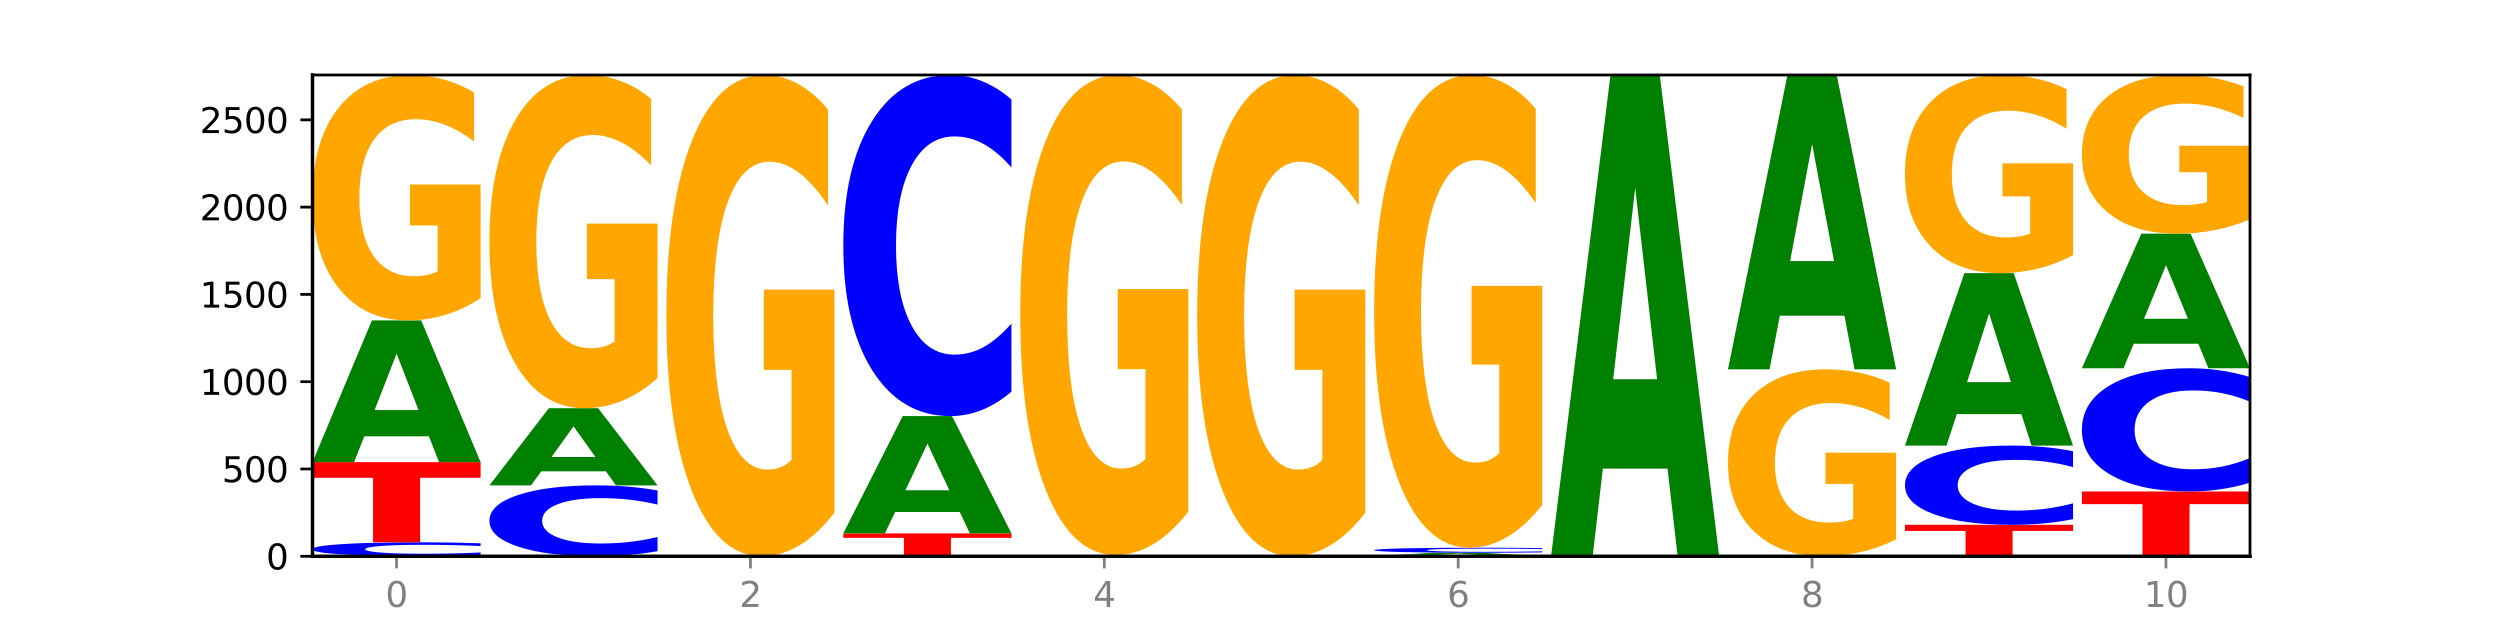 <?xml version="1.0" encoding="utf-8" standalone="no"?>
<!DOCTYPE svg PUBLIC "-//W3C//DTD SVG 1.1//EN"
  "http://www.w3.org/Graphics/SVG/1.1/DTD/svg11.dtd">
<svg xmlns:xlink="http://www.w3.org/1999/xlink" width="720pt" height="180pt" viewBox="0 0 720 180" xmlns="http://www.w3.org/2000/svg" version="1.1">
 <defs>
  <style type="text/css">*{stroke-linejoin: round; stroke-linecap: butt}</style>
 </defs>
 <g id="figure_1">
  <g id="patch_1">
   <path d="M 0 180 
L 720 180 
L 720 0 
L 0 0 
z
" style="fill: #ffffff"/>
  </g>
  <g id="axes_1">
   <g id="patch_2">
    <path d="M 90 160.2 
L 648 160.2 
L 648 21.6 
L 90 21.6 
z
" style="fill: #ffffff"/>
   </g>
   <g id="line2d_1">
    <path d="M 90 160.2 
L 648 160.2 
" clip-path="url(#p7ca0cfad9f)" style="fill: none; stroke: #000000; stroke-width: 0.5; stroke-linecap: square"/>
   </g>
   <g id="patch_3">
    <path d="M 138.411 159.912 
Q 134.361 160.055 129.983 160.127 
Q 125.604 160.2 120.835 160.2 
Q 106.613 160.2 98.306 159.658 
Q 90 159.117 90 158.19 
Q 90 157.261 98.306 156.72 
Q 106.613 156.178 120.835 156.178 
Q 125.604 156.178 129.983 156.251 
Q 134.361 156.324 138.411 156.467 
L 138.411 157.268 
Q 134.325 157.079 130.361 156.991 
Q 126.397 156.903 122.018 156.903 
Q 114.163 156.903 109.662 157.246 
Q 105.173 157.588 105.173 158.19 
Q 105.173 158.79 109.662 159.133 
Q 114.163 159.476 122.018 159.476 
Q 126.397 159.476 130.361 159.388 
Q 134.325 159.299 138.411 159.109 
L 138.411 159.912 
z
" clip-path="url(#p7ca0cfad9f)" style="fill: #0000ff"/>
   </g>
   <g id="patch_4">
    <path d="M 90 133.103 
L 138.411 133.103 
L 138.411 137.604 
L 120.994 137.604 
L 120.994 156.178 
L 107.45 156.178 
L 107.45 137.604 
L 90 137.604 
L 90 133.103 
z
" clip-path="url(#p7ca0cfad9f)" style="fill: #ff0000"/>
   </g>
   <g id="patch_5">
    <path d="M 123.534 125.667 
L 104.916 125.667 
L 101.977 133.103 
L 90 133.103 
L 107.104 92.282 
L 121.307 92.282 
L 138.411 133.103 
L 126.444 133.103 
L 123.534 125.667 
z
M 107.886 118.091 
L 120.535 118.091 
L 114.22 101.853 
L 107.886 118.091 
z
" clip-path="url(#p7ca0cfad9f)" style="fill: #008000"/>
   </g>
   <g id="patch_6">
    <path d="M 138.411 85.887 
Q 133.529 89.085 128.277 90.691 
Q 123.026 92.282 117.428 92.282 
Q 104.777 92.282 97.389 82.763 
Q 90 73.243 90 56.963 
Q 90 40.493 97.519 31.047 
Q 105.048 21.6 118.144 21.6 
Q 123.189 21.6 127.811 22.885 
Q 132.444 24.155 136.545 26.666 
L 136.545 40.756 
Q 132.313 37.529 128.126 35.938 
Q 123.938 34.332 119.728 34.332 
Q 111.938 34.332 107.717 40.201 
Q 103.497 46.056 103.497 56.963 
Q 103.497 67.768 107.566 73.666 
Q 111.634 79.551 119.12 79.551 
Q 121.16 79.551 122.907 79.215 
Q 124.654 78.864 126.042 78.134 
L 126.042 64.906 
L 118.068 64.906 
L 118.068 53.123 
L 138.411 53.123 
L 138.411 85.887 
z
" clip-path="url(#p7ca0cfad9f)" style="fill: #ffa600"/>
   </g>
   <g id="patch_7">
    <path d="M 189.37 158.737 
Q 185.32 159.462 180.942 159.829 
Q 176.563 160.2 171.794 160.2 
Q 157.572 160.2 149.265 157.451 
Q 140.959 154.702 140.959 150.001 
Q 140.959 145.283 149.265 142.538 
Q 157.572 139.79 171.794 139.79 
Q 176.563 139.79 180.942 140.161 
Q 185.32 140.527 189.37 141.253 
L 189.37 145.321 
Q 185.284 144.36 181.32 143.913 
Q 177.356 143.466 172.977 143.466 
Q 165.122 143.466 160.621 145.207 
Q 156.132 146.944 156.132 150.001 
Q 156.132 153.045 160.621 154.786 
Q 165.122 156.524 172.977 156.524 
Q 177.356 156.524 181.32 156.077 
Q 185.284 155.625 189.37 154.664 
L 189.37 158.737 
z
" clip-path="url(#p7ca0cfad9f)" style="fill: #0000ff"/>
   </g>
   <g id="patch_8">
    <path d="M 174.493 135.742 
L 155.875 135.742 
L 152.935 139.79 
L 140.959 139.79 
L 158.063 117.569 
L 172.266 117.569 
L 189.37 139.79 
L 177.403 139.79 
L 174.493 135.742 
z
M 158.845 131.618 
L 171.494 131.618 
L 165.179 122.779 
L 158.845 131.618 
z
" clip-path="url(#p7ca0cfad9f)" style="fill: #008000"/>
   </g>
   <g id="patch_9">
    <path d="M 189.37 108.886 
Q 184.488 113.228 179.236 115.408 
Q 173.985 117.569 168.387 117.569 
Q 155.736 117.569 148.347 104.644 
Q 140.959 91.718 140.959 69.614 
Q 140.959 47.253 148.478 34.426 
Q 156.007 21.6 169.103 21.6 
Q 174.148 21.6 178.77 23.345 
Q 183.403 25.069 187.504 28.479 
L 187.504 47.609 
Q 183.272 43.228 179.084 41.067 
Q 174.896 38.887 170.687 38.887 
Q 162.897 38.887 158.676 46.856 
Q 154.456 54.806 154.456 69.614 
Q 154.456 84.284 158.524 92.293 
Q 162.593 100.283 170.079 100.283 
Q 172.119 100.283 173.866 99.827 
Q 175.613 99.351 177.001 98.36 
L 177.001 80.399 
L 169.027 80.399 
L 169.027 64.401 
L 189.37 64.401 
L 189.37 108.886 
z
" clip-path="url(#p7ca0cfad9f)" style="fill: #ffa600"/>
   </g>
   <g id="patch_10">
    <path d="M 240.329 147.66 
Q 235.446 153.93 230.195 157.079 
Q 224.944 160.2 219.346 160.2 
Q 206.695 160.2 199.306 141.533 
Q 191.918 122.866 191.918 90.943 
Q 191.918 58.648 199.437 40.124 
Q 206.966 21.6 220.062 21.6 
Q 225.107 21.6 229.729 24.119 
Q 234.361 26.61 238.463 31.535 
L 238.463 59.163 
Q 234.231 52.836 230.043 49.715 
Q 225.855 46.566 221.646 46.566 
Q 213.856 46.566 209.635 58.075 
Q 205.415 69.556 205.415 90.943 
Q 205.415 112.129 209.483 123.696 
Q 213.552 135.234 221.038 135.234 
Q 223.078 135.234 224.825 134.576 
Q 226.571 133.889 227.96 132.457 
L 227.96 106.518 
L 219.986 106.518 
L 219.986 83.413 
L 240.329 83.413 
L 240.329 147.66 
z
" clip-path="url(#p7ca0cfad9f)" style="fill: #ffa600"/>
   </g>
   <g id="patch_11">
    <path d="M 242.877 153.614 
L 291.288 153.614 
L 291.288 154.899 
L 273.871 154.899 
L 273.871 160.2 
L 260.327 160.2 
L 260.327 154.899 
L 242.877 154.899 
L 242.877 153.614 
z
" clip-path="url(#p7ca0cfad9f)" style="fill: #ff0000"/>
   </g>
   <g id="patch_12">
    <path d="M 276.411 147.46 
L 257.793 147.46 
L 254.853 153.614 
L 242.877 153.614 
L 259.98 119.832 
L 274.184 119.832 
L 291.288 153.614 
L 279.321 153.614 
L 276.411 147.46 
z
M 260.762 141.19 
L 273.412 141.19 
L 267.097 127.752 
L 260.762 141.19 
z
" clip-path="url(#p7ca0cfad9f)" style="fill: #008000"/>
   </g>
   <g id="patch_13">
    <path d="M 291.288 112.79 
Q 287.238 116.281 282.859 118.046 
Q 278.481 119.832 273.711 119.832 
Q 259.489 119.832 251.183 106.601 
Q 242.877 93.371 242.877 70.746 
Q 242.877 48.04 251.183 34.83 
Q 259.489 21.6 273.711 21.6 
Q 278.481 21.6 282.859 23.386 
Q 287.238 25.151 291.288 28.641 
L 291.288 48.223 
Q 287.202 43.596 283.237 41.445 
Q 279.273 39.294 274.895 39.294 
Q 267.04 39.294 262.539 47.675 
Q 258.05 56.035 258.05 70.746 
Q 258.05 85.397 262.539 93.777 
Q 267.04 102.137 274.895 102.137 
Q 279.273 102.137 283.237 99.986 
Q 287.202 97.815 291.288 93.189 
L 291.288 112.79 
z
" clip-path="url(#p7ca0cfad9f)" style="fill: #0000ff"/>
   </g>
   <g id="patch_14">
    <path d="M 327.37 160.136 
L 308.752 160.136 
L 305.812 160.2 
L 293.836 160.2 
L 310.939 159.848 
L 325.143 159.848 
L 342.247 160.2 
L 330.28 160.2 
L 327.37 160.136 
z
M 311.721 160.071 
L 324.371 160.071 
L 318.056 159.931 
L 311.721 160.071 
z
" clip-path="url(#p7ca0cfad9f)" style="fill: #008000"/>
   </g>
   <g id="patch_15">
    <path d="M 342.247 147.34 
Q 337.364 153.594 332.113 156.735 
Q 326.862 159.848 321.263 159.848 
Q 308.613 159.848 301.224 141.228 
Q 293.836 122.609 293.836 90.767 
Q 293.836 58.554 301.354 40.077 
Q 308.884 21.6 321.98 21.6 
Q 327.025 21.6 331.647 24.113 
Q 336.279 26.598 340.38 31.51 
L 340.38 59.068 
Q 336.149 52.757 331.961 49.644 
Q 327.773 46.502 323.564 46.502 
Q 315.774 46.502 311.553 57.983 
Q 307.333 69.434 307.333 90.767 
Q 307.333 111.9 311.401 123.437 
Q 315.47 134.946 322.956 134.946 
Q 324.996 134.946 326.742 134.289 
Q 328.489 133.604 329.878 132.176 
L 329.878 106.302 
L 321.904 106.302 
L 321.904 83.256 
L 342.247 83.256 
L 342.247 147.34 
z
" clip-path="url(#p7ca0cfad9f)" style="fill: #ffa600"/>
   </g>
   <g id="patch_16">
    <path d="M 393.205 147.66 
Q 388.323 153.93 383.072 157.079 
Q 377.821 160.2 372.222 160.2 
Q 359.572 160.2 352.183 141.533 
Q 344.795 122.866 344.795 90.943 
Q 344.795 58.648 352.313 40.124 
Q 359.843 21.6 372.938 21.6 
Q 377.983 21.6 382.605 24.119 
Q 387.238 26.61 391.339 31.535 
L 391.339 59.163 
Q 387.108 52.836 382.92 49.715 
Q 378.732 46.566 374.522 46.566 
Q 366.732 46.566 362.512 58.075 
Q 358.291 69.556 358.291 90.943 
Q 358.291 112.129 362.36 123.696 
Q 366.429 135.234 373.915 135.234 
Q 375.955 135.234 377.701 134.576 
Q 379.448 133.889 380.837 132.457 
L 380.837 106.518 
L 372.862 106.518 
L 372.862 83.413 
L 393.205 83.413 
L 393.205 147.66 
z
" clip-path="url(#p7ca0cfad9f)" style="fill: #ffa600"/>
   </g>
   <g id="patch_17">
    <path d="M 429.288 160.017 
L 410.67 160.017 
L 407.73 160.2 
L 395.753 160.2 
L 412.857 159.195 
L 427.061 159.195 
L 444.164 160.2 
L 432.198 160.2 
L 429.288 160.017 
z
M 413.639 159.83 
L 426.289 159.83 
L 419.974 159.43 
L 413.639 159.83 
z
" clip-path="url(#p7ca0cfad9f)" style="fill: #008000"/>
   </g>
   <g id="patch_18">
    <path d="M 444.164 159.09 
Q 440.115 159.142 435.736 159.168 
Q 431.357 159.195 426.588 159.195 
Q 412.366 159.195 404.06 158.998 
Q 395.753 158.802 395.753 158.466 
Q 395.753 158.129 404.06 157.933 
Q 412.366 157.737 426.588 157.737 
Q 431.357 157.737 435.736 157.763 
Q 440.115 157.789 444.164 157.841 
L 444.164 158.132 
Q 440.078 158.063 436.114 158.031 
Q 432.15 157.999 427.771 157.999 
Q 419.916 157.999 415.415 158.124 
Q 410.927 158.248 410.927 158.466 
Q 410.927 158.684 415.415 158.808 
Q 419.916 158.932 427.771 158.932 
Q 432.15 158.932 436.114 158.9 
Q 440.078 158.868 444.164 158.799 
L 444.164 159.09 
z
" clip-path="url(#p7ca0cfad9f)" style="fill: #0000ff"/>
   </g>
   <g id="patch_19">
    <path d="M 444.164 145.419 
Q 439.282 151.578 434.031 154.671 
Q 428.78 157.737 423.181 157.737 
Q 410.531 157.737 403.142 139.401 
Q 395.753 121.066 395.753 89.711 
Q 395.753 57.989 403.272 39.795 
Q 410.802 21.6 423.897 21.6 
Q 428.942 21.6 433.564 24.075 
Q 438.197 26.521 442.298 31.358 
L 442.298 58.496 
Q 438.067 52.281 433.879 49.215 
Q 429.691 46.122 425.481 46.122 
Q 417.691 46.122 413.471 57.427 
Q 409.25 68.704 409.25 89.711 
Q 409.25 110.521 413.319 121.882 
Q 417.388 133.215 424.874 133.215 
Q 426.914 133.215 428.66 132.568 
Q 430.407 131.893 431.796 130.487 
L 431.796 105.009 
L 423.821 105.009 
L 423.821 82.315 
L 444.164 82.315 
L 444.164 145.419 
z
" clip-path="url(#p7ca0cfad9f)" style="fill: #ffa600"/>
   </g>
   <g id="patch_20">
    <path d="M 480.247 134.951 
L 461.629 134.951 
L 458.689 160.2 
L 446.712 160.2 
L 463.816 21.6 
L 478.02 21.6 
L 495.123 160.2 
L 483.157 160.2 
L 480.247 134.951 
z
M 464.598 109.228 
L 477.248 109.228 
L 470.933 54.096 
L 464.598 109.228 
z
" clip-path="url(#p7ca0cfad9f)" style="fill: #008000"/>
   </g>
   <g id="patch_21">
    <path d="M 546.082 155.329 
Q 541.2 157.764 535.949 158.988 
Q 530.697 160.2 525.099 160.2 
Q 512.448 160.2 505.06 152.948 
Q 497.671 145.697 497.671 133.296 
Q 497.671 120.75 505.19 113.555 
Q 512.72 106.359 525.815 106.359 
Q 530.86 106.359 535.482 107.337 
Q 540.115 108.305 544.216 110.218 
L 544.216 120.951 
Q 539.985 118.493 535.797 117.28 
Q 531.609 116.057 527.399 116.057 
Q 519.609 116.057 515.389 120.528 
Q 511.168 124.988 511.168 133.296 
Q 511.168 141.526 515.237 146.02 
Q 519.305 150.502 526.792 150.502 
Q 528.831 150.502 530.578 150.246 
Q 532.325 149.979 533.714 149.423 
L 533.714 139.346 
L 525.739 139.346 
L 525.739 130.371 
L 546.082 130.371 
L 546.082 155.329 
z
" clip-path="url(#p7ca0cfad9f)" style="fill: #ffa600"/>
   </g>
   <g id="patch_22">
    <path d="M 531.206 90.918 
L 512.587 90.918 
L 509.648 106.359 
L 497.671 106.359 
L 514.775 21.6 
L 528.979 21.6 
L 546.082 106.359 
L 534.116 106.359 
L 531.206 90.918 
z
M 515.557 75.187 
L 528.206 75.187 
L 521.892 41.473 
L 515.557 75.187 
z
" clip-path="url(#p7ca0cfad9f)" style="fill: #008000"/>
   </g>
   <g id="patch_23">
    <path d="M 548.63 151.151 
L 597.041 151.151 
L 597.041 152.916 
L 579.624 152.916 
L 579.624 160.2 
L 566.081 160.2 
L 566.081 152.916 
L 548.63 152.916 
L 548.63 151.151 
z
" clip-path="url(#p7ca0cfad9f)" style="fill: #ff0000"/>
   </g>
   <g id="patch_24">
    <path d="M 597.041 149.515 
Q 592.992 150.326 588.613 150.736 
Q 584.234 151.151 579.465 151.151 
Q 565.243 151.151 556.936 148.077 
Q 548.63 145.003 548.63 139.746 
Q 548.63 134.471 556.936 131.401 
Q 565.243 128.328 579.465 128.328 
Q 584.234 128.328 588.613 128.742 
Q 592.992 129.153 597.041 129.964 
L 597.041 134.513 
Q 592.955 133.438 588.991 132.938 
Q 585.027 132.439 580.648 132.439 
Q 572.793 132.439 568.292 134.386 
Q 563.804 136.328 563.804 139.746 
Q 563.804 143.15 568.292 145.097 
Q 572.793 147.04 580.648 147.04 
Q 585.027 147.04 588.991 146.54 
Q 592.955 146.036 597.041 144.961 
L 597.041 149.515 
z
" clip-path="url(#p7ca0cfad9f)" style="fill: #0000ff"/>
   </g>
   <g id="patch_25">
    <path d="M 582.164 119.279 
L 563.546 119.279 
L 560.607 128.328 
L 548.63 128.328 
L 565.734 78.659 
L 579.937 78.659 
L 597.041 128.328 
L 585.074 128.328 
L 582.164 119.279 
z
M 566.516 110.061 
L 579.165 110.061 
L 572.85 90.304 
L 566.516 110.061 
z
" clip-path="url(#p7ca0cfad9f)" style="fill: #008000"/>
   </g>
   <g id="patch_26">
    <path d="M 597.041 73.496 
Q 592.159 76.078 586.908 77.374 
Q 581.656 78.659 576.058 78.659 
Q 563.407 78.659 556.019 70.974 
Q 548.63 63.289 548.63 50.147 
Q 548.63 36.852 556.149 29.226 
Q 563.679 21.6 576.774 21.6 
Q 581.819 21.6 586.441 22.637 
Q 591.074 23.663 595.175 25.69 
L 595.175 37.064 
Q 590.944 34.459 586.756 33.174 
Q 582.568 31.878 578.358 31.878 
Q 570.568 31.878 566.348 36.616 
Q 562.127 41.342 562.127 50.147 
Q 562.127 58.869 566.196 63.631 
Q 570.264 68.381 577.75 68.381 
Q 579.79 68.381 581.537 68.11 
Q 583.284 67.827 584.673 67.238 
L 584.673 56.559 
L 576.698 56.559 
L 576.698 47.047 
L 597.041 47.047 
L 597.041 73.496 
z
" clip-path="url(#p7ca0cfad9f)" style="fill: #ffa600"/>
   </g>
   <g id="patch_27">
    <path d="M 599.589 141.549 
L 648 141.549 
L 648 145.187 
L 630.583 145.187 
L 630.583 160.2 
L 617.04 160.2 
L 617.04 145.187 
L 599.589 145.187 
L 599.589 141.549 
z
" clip-path="url(#p7ca0cfad9f)" style="fill: #ff0000"/>
   </g>
   <g id="patch_28">
    <path d="M 648 139.005 
Q 643.951 140.266 639.572 140.904 
Q 635.193 141.549 630.424 141.549 
Q 616.202 141.549 607.895 136.769 
Q 599.589 131.989 599.589 123.814 
Q 599.589 115.61 607.895 110.837 
Q 616.202 106.057 630.424 106.057 
Q 635.193 106.057 639.572 106.702 
Q 643.951 107.34 648 108.601 
L 648 115.676 
Q 643.914 114.004 639.95 113.227 
Q 635.986 112.45 631.607 112.45 
Q 623.752 112.45 619.251 115.478 
Q 614.762 118.499 614.762 123.814 
Q 614.762 129.107 619.251 132.135 
Q 623.752 135.156 631.607 135.156 
Q 635.986 135.156 639.95 134.379 
Q 643.914 133.594 648 131.923 
L 648 139.005 
z
" clip-path="url(#p7ca0cfad9f)" style="fill: #0000ff"/>
   </g>
   <g id="patch_29">
    <path d="M 633.123 98.996 
L 614.505 98.996 
L 611.566 106.057 
L 599.589 106.057 
L 616.693 67.297 
L 630.896 67.297 
L 648 106.057 
L 636.033 106.057 
L 633.123 98.996 
z
M 617.475 91.802 
L 630.124 91.802 
L 623.809 76.385 
L 617.475 91.802 
z
" clip-path="url(#p7ca0cfad9f)" style="fill: #008000"/>
   </g>
   <g id="patch_30">
    <path d="M 648 63.163 
Q 643.118 65.23 637.866 66.268 
Q 632.615 67.297 627.017 67.297 
Q 614.366 67.297 606.978 61.143 
Q 599.589 54.988 599.589 44.463 
Q 599.589 33.815 607.108 27.707 
Q 614.637 21.6 627.733 21.6 
Q 632.778 21.6 637.4 22.431 
Q 642.033 23.252 646.134 24.876 
L 646.134 33.985 
Q 641.903 31.899 637.715 30.87 
Q 633.527 29.831 629.317 29.831 
Q 621.527 29.831 617.306 33.626 
Q 613.086 37.411 613.086 44.463 
Q 613.086 51.448 617.155 55.262 
Q 621.223 59.066 628.709 59.066 
Q 630.749 59.066 632.496 58.849 
Q 634.243 58.622 635.631 58.15 
L 635.631 49.598 
L 627.657 49.598 
L 627.657 41.98 
L 648 41.98 
L 648 63.163 
z
" clip-path="url(#p7ca0cfad9f)" style="fill: #ffa600"/>
   </g>
   <g id="matplotlib.axis_1">
    <g id="xtick_1">
     <g id="line2d_2">
      <defs>
       <path id="m76e7721a03" d="M 0 0 
L 0 3.5 
" style="stroke: #808080; stroke-width: 0.8"/>
      </defs>
      <g>
       <use xlink:href="#m76e7721a03" x="114.205" y="160.2" style="fill: #808080; stroke: #808080; stroke-width: 0.8"/>
      </g>
     </g>
     <g id="text_1">
      <!-- 0 -->
      <g style="fill: #808080" transform="translate(111.024 174.798) scale(0.1 -0.1)">
       <defs>
        <path id="DejaVuSans-30" d="M 2034 4250 
Q 1547 4250 1301 3770 
Q 1056 3291 1056 2328 
Q 1056 1369 1301 889 
Q 1547 409 2034 409 
Q 2525 409 2770 889 
Q 3016 1369 3016 2328 
Q 3016 3291 2770 3770 
Q 2525 4250 2034 4250 
z
M 2034 4750 
Q 2819 4750 3233 4129 
Q 3647 3509 3647 2328 
Q 3647 1150 3233 529 
Q 2819 -91 2034 -91 
Q 1250 -91 836 529 
Q 422 1150 422 2328 
Q 422 3509 836 4129 
Q 1250 4750 2034 4750 
z
" transform="scale(0.016)"/>
       </defs>
       <use xlink:href="#DejaVuSans-30"/>
      </g>
     </g>
    </g>
    <g id="xtick_2">
     <g id="line2d_3">
      <g>
       <use xlink:href="#m76e7721a03" x="216.123" y="160.2" style="fill: #808080; stroke: #808080; stroke-width: 0.8"/>
      </g>
     </g>
     <g id="text_2">
      <!-- 2 -->
      <g style="fill: #808080" transform="translate(212.942 174.798) scale(0.1 -0.1)">
       <defs>
        <path id="DejaVuSans-32" d="M 1228 531 
L 3431 531 
L 3431 0 
L 469 0 
L 469 531 
Q 828 903 1448 1529 
Q 2069 2156 2228 2338 
Q 2531 2678 2651 2914 
Q 2772 3150 2772 3378 
Q 2772 3750 2511 3984 
Q 2250 4219 1831 4219 
Q 1534 4219 1204 4116 
Q 875 4013 500 3803 
L 500 4441 
Q 881 4594 1212 4672 
Q 1544 4750 1819 4750 
Q 2544 4750 2975 4387 
Q 3406 4025 3406 3419 
Q 3406 3131 3298 2873 
Q 3191 2616 2906 2266 
Q 2828 2175 2409 1742 
Q 1991 1309 1228 531 
z
" transform="scale(0.016)"/>
       </defs>
       <use xlink:href="#DejaVuSans-32"/>
      </g>
     </g>
    </g>
    <g id="xtick_3">
     <g id="line2d_4">
      <g>
       <use xlink:href="#m76e7721a03" x="318.041" y="160.2" style="fill: #808080; stroke: #808080; stroke-width: 0.8"/>
      </g>
     </g>
     <g id="text_3">
      <!-- 4 -->
      <g style="fill: #808080" transform="translate(314.86 174.798) scale(0.1 -0.1)">
       <defs>
        <path id="DejaVuSans-34" d="M 2419 4116 
L 825 1625 
L 2419 1625 
L 2419 4116 
z
M 2253 4666 
L 3047 4666 
L 3047 1625 
L 3713 1625 
L 3713 1100 
L 3047 1100 
L 3047 0 
L 2419 0 
L 2419 1100 
L 313 1100 
L 313 1709 
L 2253 4666 
z
" transform="scale(0.016)"/>
       </defs>
       <use xlink:href="#DejaVuSans-34"/>
      </g>
     </g>
    </g>
    <g id="xtick_4">
     <g id="line2d_5">
      <g>
       <use xlink:href="#m76e7721a03" x="419.959" y="160.2" style="fill: #808080; stroke: #808080; stroke-width: 0.8"/>
      </g>
     </g>
     <g id="text_4">
      <!-- 6 -->
      <g style="fill: #808080" transform="translate(416.778 174.798) scale(0.1 -0.1)">
       <defs>
        <path id="DejaVuSans-36" d="M 2113 2584 
Q 1688 2584 1439 2293 
Q 1191 2003 1191 1497 
Q 1191 994 1439 701 
Q 1688 409 2113 409 
Q 2538 409 2786 701 
Q 3034 994 3034 1497 
Q 3034 2003 2786 2293 
Q 2538 2584 2113 2584 
z
M 3366 4563 
L 3366 3988 
Q 3128 4100 2886 4159 
Q 2644 4219 2406 4219 
Q 1781 4219 1451 3797 
Q 1122 3375 1075 2522 
Q 1259 2794 1537 2939 
Q 1816 3084 2150 3084 
Q 2853 3084 3261 2657 
Q 3669 2231 3669 1497 
Q 3669 778 3244 343 
Q 2819 -91 2113 -91 
Q 1303 -91 875 529 
Q 447 1150 447 2328 
Q 447 3434 972 4092 
Q 1497 4750 2381 4750 
Q 2619 4750 2861 4703 
Q 3103 4656 3366 4563 
z
" transform="scale(0.016)"/>
       </defs>
       <use xlink:href="#DejaVuSans-36"/>
      </g>
     </g>
    </g>
    <g id="xtick_5">
     <g id="line2d_6">
      <g>
       <use xlink:href="#m76e7721a03" x="521.877" y="160.2" style="fill: #808080; stroke: #808080; stroke-width: 0.8"/>
      </g>
     </g>
     <g id="text_5">
      <!-- 8 -->
      <g style="fill: #808080" transform="translate(518.695 174.798) scale(0.1 -0.1)">
       <defs>
        <path id="DejaVuSans-38" d="M 2034 2216 
Q 1584 2216 1326 1975 
Q 1069 1734 1069 1313 
Q 1069 891 1326 650 
Q 1584 409 2034 409 
Q 2484 409 2743 651 
Q 3003 894 3003 1313 
Q 3003 1734 2745 1975 
Q 2488 2216 2034 2216 
z
M 1403 2484 
Q 997 2584 770 2862 
Q 544 3141 544 3541 
Q 544 4100 942 4425 
Q 1341 4750 2034 4750 
Q 2731 4750 3128 4425 
Q 3525 4100 3525 3541 
Q 3525 3141 3298 2862 
Q 3072 2584 2669 2484 
Q 3125 2378 3379 2068 
Q 3634 1759 3634 1313 
Q 3634 634 3220 271 
Q 2806 -91 2034 -91 
Q 1263 -91 848 271 
Q 434 634 434 1313 
Q 434 1759 690 2068 
Q 947 2378 1403 2484 
z
M 1172 3481 
Q 1172 3119 1398 2916 
Q 1625 2713 2034 2713 
Q 2441 2713 2670 2916 
Q 2900 3119 2900 3481 
Q 2900 3844 2670 4047 
Q 2441 4250 2034 4250 
Q 1625 4250 1398 4047 
Q 1172 3844 1172 3481 
z
" transform="scale(0.016)"/>
       </defs>
       <use xlink:href="#DejaVuSans-38"/>
      </g>
     </g>
    </g>
    <g id="xtick_6">
     <g id="line2d_7">
      <g>
       <use xlink:href="#m76e7721a03" x="623.795" y="160.2" style="fill: #808080; stroke: #808080; stroke-width: 0.8"/>
      </g>
     </g>
     <g id="text_6">
      <!-- 10 -->
      <g style="fill: #808080" transform="translate(617.432 174.798) scale(0.1 -0.1)">
       <defs>
        <path id="DejaVuSans-31" d="M 794 531 
L 1825 531 
L 1825 4091 
L 703 3866 
L 703 4441 
L 1819 4666 
L 2450 4666 
L 2450 531 
L 3481 531 
L 3481 0 
L 794 0 
L 794 531 
z
" transform="scale(0.016)"/>
       </defs>
       <use xlink:href="#DejaVuSans-31"/>
       <use xlink:href="#DejaVuSans-30" x="63.623"/>
      </g>
     </g>
    </g>
   </g>
   <g id="matplotlib.axis_2">
    <g id="ytick_1">
     <g id="line2d_8">
      <defs>
       <path id="md938f631fe" d="M 0 0 
L -3.5 0 
" style="stroke: #000000; stroke-width: 0.8"/>
      </defs>
      <g>
       <use xlink:href="#md938f631fe" x="90" y="160.2" style="stroke: #000000; stroke-width: 0.8"/>
      </g>
     </g>
     <g id="text_7">
      <!-- 0 -->
      <g transform="translate(76.638 163.999) scale(0.1 -0.1)">
       <use xlink:href="#DejaVuSans-30"/>
      </g>
     </g>
    </g>
    <g id="ytick_2">
     <g id="line2d_9">
      <g>
       <use xlink:href="#md938f631fe" x="90" y="135.064" style="stroke: #000000; stroke-width: 0.8"/>
      </g>
     </g>
     <g id="text_8">
      <!-- 500 -->
      <g transform="translate(63.913 138.863) scale(0.1 -0.1)">
       <defs>
        <path id="DejaVuSans-35" d="M 691 4666 
L 3169 4666 
L 3169 4134 
L 1269 4134 
L 1269 2991 
Q 1406 3038 1543 3061 
Q 1681 3084 1819 3084 
Q 2600 3084 3056 2656 
Q 3513 2228 3513 1497 
Q 3513 744 3044 326 
Q 2575 -91 1722 -91 
Q 1428 -91 1123 -41 
Q 819 9 494 109 
L 494 744 
Q 775 591 1075 516 
Q 1375 441 1709 441 
Q 2250 441 2565 725 
Q 2881 1009 2881 1497 
Q 2881 1984 2565 2268 
Q 2250 2553 1709 2553 
Q 1456 2553 1204 2497 
Q 953 2441 691 2322 
L 691 4666 
z
" transform="scale(0.016)"/>
       </defs>
       <use xlink:href="#DejaVuSans-35"/>
       <use xlink:href="#DejaVuSans-30" x="63.623"/>
       <use xlink:href="#DejaVuSans-30" x="127.246"/>
      </g>
     </g>
    </g>
    <g id="ytick_3">
     <g id="line2d_10">
      <g>
       <use xlink:href="#md938f631fe" x="90" y="109.928" style="stroke: #000000; stroke-width: 0.8"/>
      </g>
     </g>
     <g id="text_9">
      <!-- 1000 -->
      <g transform="translate(57.55 113.727) scale(0.1 -0.1)">
       <use xlink:href="#DejaVuSans-31"/>
       <use xlink:href="#DejaVuSans-30" x="63.623"/>
       <use xlink:href="#DejaVuSans-30" x="127.246"/>
       <use xlink:href="#DejaVuSans-30" x="190.869"/>
      </g>
     </g>
    </g>
    <g id="ytick_4">
     <g id="line2d_11">
      <g>
       <use xlink:href="#md938f631fe" x="90" y="84.792" style="stroke: #000000; stroke-width: 0.8"/>
      </g>
     </g>
     <g id="text_10">
      <!-- 1500 -->
      <g transform="translate(57.55 88.591) scale(0.1 -0.1)">
       <use xlink:href="#DejaVuSans-31"/>
       <use xlink:href="#DejaVuSans-35" x="63.623"/>
       <use xlink:href="#DejaVuSans-30" x="127.246"/>
       <use xlink:href="#DejaVuSans-30" x="190.869"/>
      </g>
     </g>
    </g>
    <g id="ytick_5">
     <g id="line2d_12">
      <g>
       <use xlink:href="#md938f631fe" x="90" y="59.656" style="stroke: #000000; stroke-width: 0.8"/>
      </g>
     </g>
     <g id="text_11">
      <!-- 2000 -->
      <g transform="translate(57.55 63.455) scale(0.1 -0.1)">
       <use xlink:href="#DejaVuSans-32"/>
       <use xlink:href="#DejaVuSans-30" x="63.623"/>
       <use xlink:href="#DejaVuSans-30" x="127.246"/>
       <use xlink:href="#DejaVuSans-30" x="190.869"/>
      </g>
     </g>
    </g>
    <g id="ytick_6">
     <g id="line2d_13">
      <g>
       <use xlink:href="#md938f631fe" x="90" y="34.52" style="stroke: #000000; stroke-width: 0.8"/>
      </g>
     </g>
     <g id="text_12">
      <!-- 2500 -->
      <g transform="translate(57.55 38.319) scale(0.1 -0.1)">
       <use xlink:href="#DejaVuSans-32"/>
       <use xlink:href="#DejaVuSans-35" x="63.623"/>
       <use xlink:href="#DejaVuSans-30" x="127.246"/>
       <use xlink:href="#DejaVuSans-30" x="190.869"/>
      </g>
     </g>
    </g>
   </g>
   <g id="patch_31">
    <path d="M 90 160.2 
L 90 21.6 
" style="fill: none; stroke: #000000; stroke-linejoin: miter; stroke-linecap: square"/>
   </g>
   <g id="patch_32">
    <path d="M 648 160.2 
L 648 21.6 
" style="fill: none; stroke: #000000; stroke-width: 0.8; stroke-linejoin: miter; stroke-linecap: square"/>
   </g>
   <g id="patch_33">
    <path d="M 90 160.2 
L 648 160.2 
" style="fill: none; stroke: #000000; stroke-linejoin: miter; stroke-linecap: square"/>
   </g>
   <g id="patch_34">
    <path d="M 90 21.6 
L 648 21.6 
" style="fill: none; stroke: #000000; stroke-width: 0.8; stroke-linejoin: miter; stroke-linecap: square"/>
   </g>
  </g>
 </g>
 <defs>
  <clipPath id="p7ca0cfad9f">
   <rect x="90" y="21.6" width="558" height="138.6"/>
  </clipPath>
 </defs>
</svg>
